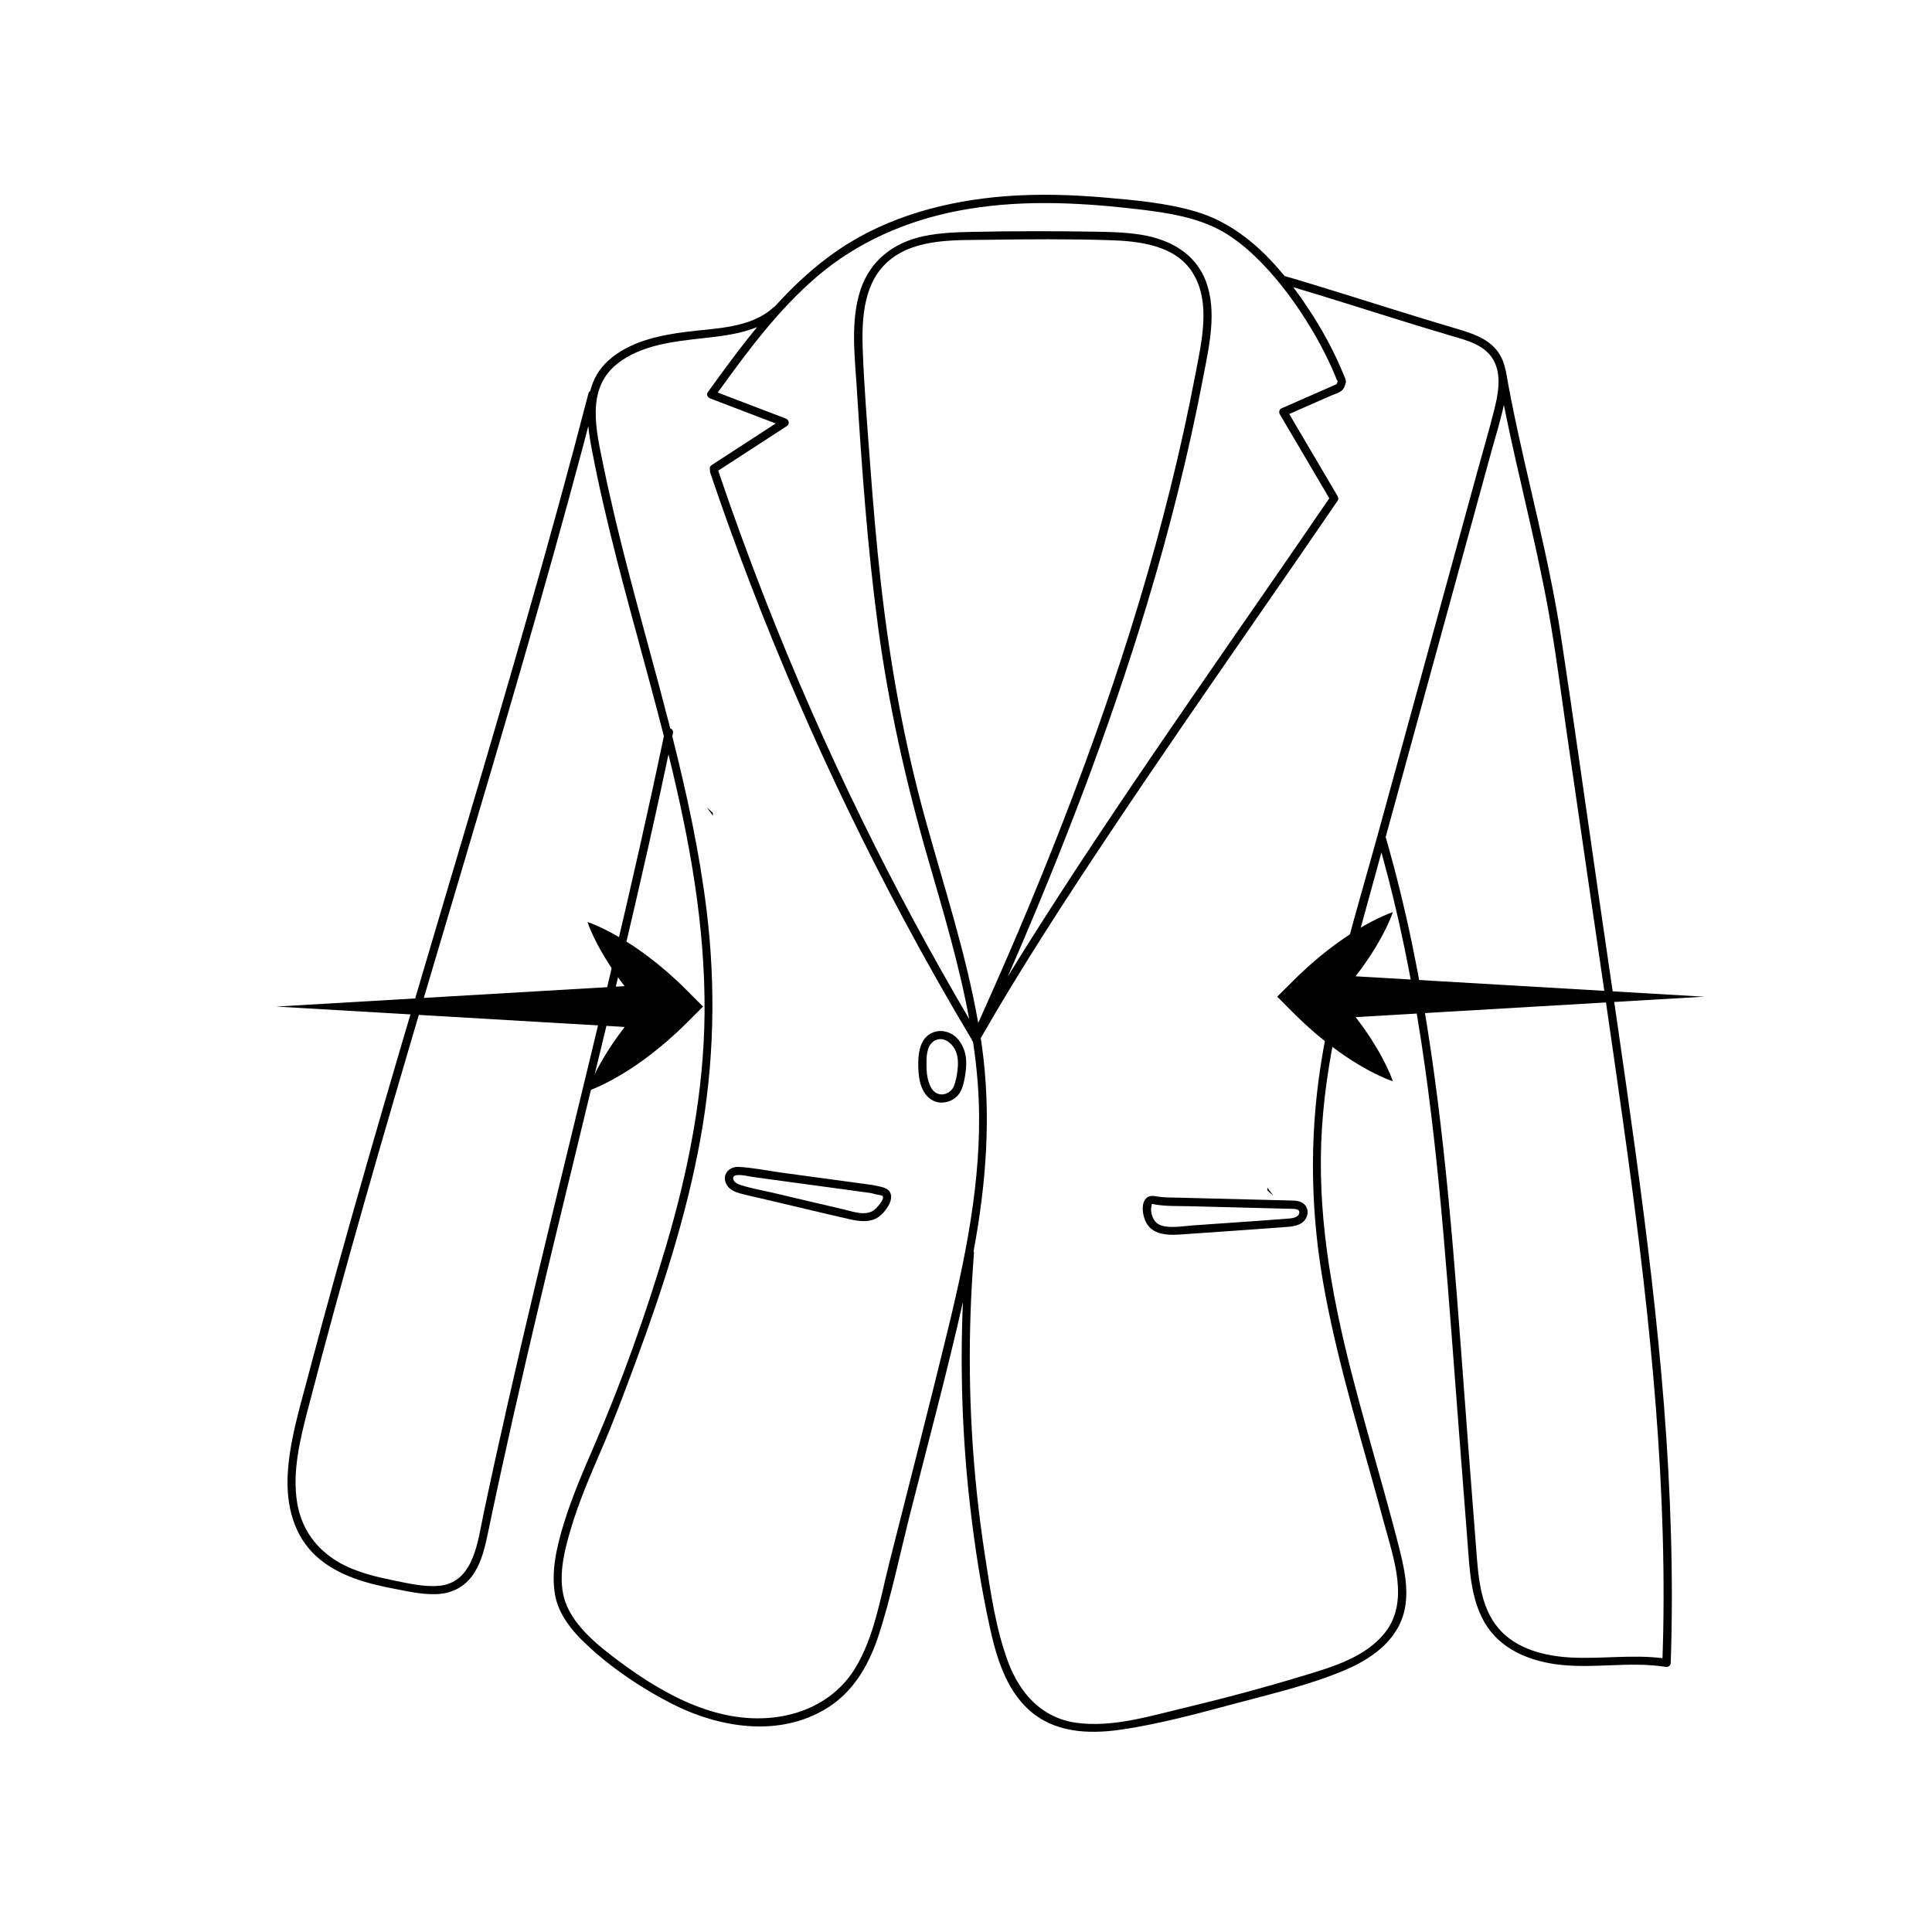 <svg version="1.0" preserveAspectRatio="xMidYMid meet" height="500" viewBox="0 0 375 375" zoomAndPan="magnify" width="500" xmlns:xlink="http://www.w3.org/1999/xlink" xmlns="http://www.w3.org/2000/svg"><defs><clipPath id="6cd0b67c21"><path clip-rule="nonzero" d="M 55.598 37.5 L 324.848 37.5 L 324.848 337 L 55.598 337 Z M 55.598 37.5"></path></clipPath><clipPath id="57aeff7b20"><path clip-rule="nonzero" d="M 53.617 156.738 L 138.367 156.738 L 138.367 218.238 L 53.617 218.238 Z M 53.617 156.738"></path></clipPath><clipPath id="ac24a04315"><path clip-rule="nonzero" d="M 246.004 170.598 L 330.754 170.598 L 330.754 232.098 L 246.004 232.098 Z M 246.004 170.598"></path></clipPath></defs><rect fill-opacity="1" height="450" y="-37.5" fill="#ffffff" width="450" x="-37.5"></rect><rect fill-opacity="1" height="450" y="-37.5" fill="#ffffff" width="450" x="-37.5"></rect><g clip-path="url(#6cd0b67c21)"><path fill-rule="nonzero" fill-opacity="1" d="M 322.988 272.926 C 321.691 256.406 319.695 239.949 317.445 223.531 C 315.18 206.926 312.703 190.344 310.293 173.758 C 307.863 157.027 305.535 140.273 302.992 123.551 C 300.633 108.035 296.34 92.891 293.305 77.504 C 292.941 75.66 292.594 73.809 292.273 71.949 C 292.258 71.863 292.227 71.789 292.191 71.715 C 291.93 70.395 291.422 69.133 290.547 68.023 C 288.664 65.621 285.629 64.664 282.812 63.832 C 275.223 61.59 267.684 59.188 260.129 56.84 C 256.531 55.719 252.93 54.621 249.316 53.559 C 244.73 47.949 239.152 43.145 232.109 41.066 C 226.426 39.391 220.379 38.859 214.504 38.348 C 208.09 37.793 201.629 37.59 195.207 38.082 C 183.836 38.953 172.402 41.965 162.867 48.406 C 158.211 51.555 154.125 55.359 150.383 59.496 C 150.293 59.531 150.215 59.586 150.133 59.66 C 145.703 63.746 138.785 63.699 133.156 64.414 C 127.91 65.086 122.16 66.301 118.109 69.957 C 116.195 71.68 115.109 73.715 114.559 75.91 C 114.398 75.996 114.27 76.148 114.211 76.379 C 110.555 90.488 106.684 104.543 102.684 118.559 C 98.617 132.824 94.438 147.047 90.223 161.273 C 85.996 175.551 81.738 189.82 77.535 204.113 C 73.375 218.277 69.277 232.453 65.332 246.676 C 63.387 253.684 61.488 260.699 59.629 267.73 C 58.012 273.871 56.113 280.098 55.832 286.477 C 55.578 292.242 57.012 298.113 61.422 302.098 C 65.602 305.883 71.277 307.391 76.684 308.41 C 79.609 308.961 82.73 309.707 85.715 309.336 C 88.434 309 90.641 307.547 92.09 305.238 C 93.531 302.941 94.148 300.219 94.699 297.602 C 95.473 293.898 96.254 290.203 97.062 286.504 C 100.289 271.648 103.762 256.848 107.312 242.066 C 110.875 227.238 114.512 212.426 118.074 197.598 C 121.625 182.816 125.094 168.016 128.312 153.16 C 128.805 150.922 129.273 148.672 129.75 146.426 C 133.816 162.949 136.914 179.656 136.754 196.758 C 136.613 212.004 133.648 227.039 129.352 241.617 C 125.449 254.891 120.73 268.094 115.25 280.793 C 113.148 285.66 111.035 290.535 109.473 295.602 C 108.09 300.086 106.875 305.07 107.777 309.766 C 108.648 314.32 112.352 317.984 115.719 320.902 C 120.047 324.656 124.926 327.84 129.996 330.484 C 139.363 335.363 151.207 337.395 160.652 331.465 C 165.871 328.184 168.812 322.824 170.648 317.086 C 173.004 309.734 174.582 302.078 176.461 294.59 C 179.969 280.652 183.742 266.754 186.898 252.73 C 186.336 265.922 186.785 279.152 188.289 292.281 C 189.195 300.199 190.422 308.117 192.133 315.906 C 193.383 321.594 195.219 327.762 199.648 331.828 C 204.527 336.309 211.215 336.637 217.461 335.738 C 225.199 334.625 232.887 332.484 240.434 330.477 C 247.445 328.613 254.738 326.895 261.414 324.004 C 266.758 321.688 271.773 317.879 272.762 311.785 C 273.332 308.242 272.613 304.652 271.77 301.219 C 270.816 297.348 269.754 293.504 268.695 289.664 C 266.527 281.836 264.262 274.023 262.246 266.148 C 258.289 250.637 255.551 234.914 256.598 218.852 C 257.633 202.934 262.047 187.648 266.246 172.344 C 266.875 170.047 267.508 167.746 268.137 165.453 C 274.867 189.602 278 214.566 280.168 239.492 C 281.316 252.688 282.262 265.906 283.281 279.117 C 283.797 285.832 284.316 292.543 284.84 299.258 C 285.246 304.574 285.441 310.328 288.227 315.047 C 291.145 319.992 296.566 322.285 302.047 323.039 C 309.098 323.996 316.23 322.414 323.277 323.535 C 323.793 323.613 324.27 323.324 324.289 322.762 C 324.852 306.145 324.281 289.504 322.988 272.926 Z M 158.5 53.746 C 166.391 46.977 175.938 42.836 186.102 40.891 C 197.211 38.758 208.613 39.223 219.797 40.488 C 224.965 41.074 230.316 41.75 235.121 43.844 C 238.957 45.516 242.219 48.266 245.098 51.258 C 248.668 54.969 251.719 59.176 254.379 63.578 C 255.645 65.684 256.828 67.844 257.879 70.066 C 258.355 71.062 258.812 72.07 259.227 73.098 C 259.309 73.293 259.375 73.613 259.504 73.781 C 259.578 73.875 259.609 73.914 259.629 73.93 C 259.629 73.938 259.625 73.941 259.625 73.949 C 259.617 74.137 259.535 74.352 259.449 74.559 C 255.859 76.137 252.277 77.715 248.688 79.289 C 248.293 79.465 248.203 80.047 248.398 80.383 C 251.277 85.273 254.156 90.168 257.035 95.051 C 257.363 95.609 257.684 96.156 258.016 96.715 C 249.043 109.879 239.906 122.934 230.879 136.066 C 221.086 150.309 211.371 164.621 202.078 179.199 C 199.898 182.621 197.734 186.062 195.617 189.531 C 205.895 165.977 215.188 141.977 222.609 117.359 C 227.004 102.781 230.734 87.992 233.578 73.031 C 234.699 67.141 236.25 60.484 234.082 54.645 C 232.035 49.125 226.961 46.426 221.398 45.547 C 218.402 45.07 215.367 45.02 212.336 44.965 C 208.344 44.898 204.359 44.871 200.367 44.879 C 196.375 44.883 192.391 44.926 188.398 45.012 C 185.324 45.078 182.23 45.211 179.219 45.855 C 173.422 47.09 168.844 50.605 166.992 56.352 C 165.066 62.328 165.895 68.91 166.281 75.055 C 167.262 90.555 168.344 106.062 170.402 121.457 C 172.449 136.77 175.797 151.691 180.078 166.52 C 183.055 176.84 186.176 187.211 188.121 197.793 C 180.727 185.219 173.797 172.371 167.383 159.266 C 160.484 145.176 154.164 130.805 148.457 116.191 C 145.25 107.988 142.23 99.699 139.402 91.355 C 143.84 88.469 148.273 85.582 152.715 82.707 C 153.328 82.309 153.164 81.492 152.527 81.242 C 148.121 79.559 143.719 77.875 139.309 76.191 C 145.082 68.211 150.984 60.195 158.5 53.746 Z M 189.871 198.551 C 187.543 185.266 183.316 172.383 179.715 159.402 C 175.508 144.25 172.742 128.824 170.984 113.207 C 170.113 105.492 169.457 97.746 168.887 90 C 168.344 82.551 167.703 75.078 167.449 67.609 C 167.242 61.562 167.672 54.484 172.785 50.391 C 177.984 46.234 185.547 46.637 191.82 46.543 C 199.637 46.422 207.477 46.375 215.293 46.613 C 221.098 46.797 228.145 47.539 231.52 52.98 C 235.094 58.738 233.207 66.414 232.035 72.602 C 230.633 79.98 229.008 87.328 227.203 94.621 C 219.863 124.215 209.473 152.992 197.555 181.039 C 195.059 186.91 192.488 192.738 189.871 198.551 Z M 108.824 228.984 C 105.34 243.344 101.891 257.699 98.625 272.105 C 96.98 279.344 95.383 286.598 93.848 293.863 C 92.734 299.125 91.98 307.258 85.145 307.812 C 82.098 308.062 78.887 307.258 75.914 306.652 C 73.176 306.098 70.426 305.406 67.855 304.293 C 62.395 301.93 58.609 297.57 57.664 291.609 C 56.711 285.598 58.238 279.406 59.742 273.617 C 61.488 266.879 63.285 260.164 65.117 253.453 C 72.773 225.469 81.086 197.664 89.34 169.855 C 97.523 142.273 105.684 114.676 113.098 86.871 C 113.465 85.484 113.828 84.094 114.191 82.707 C 114.336 84.25 114.594 85.797 114.883 87.301 C 116.27 94.582 117.98 101.801 119.82 108.973 C 122.711 120.25 125.973 131.535 128.855 142.902 C 122.824 171.746 115.762 200.355 108.824 228.984 Z M 172.543 303.629 C 170.852 310.355 169.656 317.77 166 323.781 C 162.762 329.098 157.367 332.25 151.285 333.203 C 139.867 335.008 129.07 329.082 120.215 322.488 C 116.305 319.574 111.473 315.785 109.762 311.02 C 108.145 306.512 109.48 301.191 110.789 296.785 C 112.344 291.531 114.527 286.484 116.691 281.461 C 119.09 275.91 121.207 270.242 123.309 264.57 C 128.543 250.434 133.227 236.023 135.93 221.168 C 138.613 206.422 138.969 191.527 137.145 176.652 C 135.746 165.258 133.297 154.039 130.488 142.914 C 130.527 142.707 130.574 142.5 130.621 142.293 C 130.715 141.828 130.441 141.492 130.09 141.359 C 129.434 138.797 128.762 136.238 128.086 133.691 C 124.234 119.258 120.086 104.887 117.09 90.238 C 115.734 83.617 113.652 75.48 119.812 70.602 C 124.422 66.953 130.73 66.289 136.363 65.656 C 139.867 65.262 143.637 64.859 146.953 63.484 C 144.477 66.488 142.137 69.609 139.848 72.734 C 139.016 73.875 138.191 75.016 137.363 76.156 C 137.035 76.613 137.406 77.164 137.84 77.332 C 142.082 78.953 146.32 80.57 150.562 82.195 C 146.422 84.887 142.277 87.582 138.137 90.273 C 137.762 90.516 137.699 90.918 137.828 91.246 C 137.789 91.379 137.781 91.535 137.84 91.711 C 142.871 106.586 148.523 121.25 154.754 135.664 C 161.008 150.121 167.867 164.324 175.293 178.223 C 179.488 186.07 183.867 193.812 188.422 201.457 C 188.469 201.531 188.516 201.59 188.578 201.645 C 188.59 201.859 188.699 202.055 188.859 202.188 C 189.27 204.91 189.586 207.656 189.793 210.414 C 190.965 226.246 187.898 241.922 184.191 257.23 C 180.434 272.73 176.434 288.16 172.543 303.629 Z M 256.371 206.621 C 254.074 221.301 254.402 235.949 257.109 250.555 C 259.945 265.879 264.676 280.762 268.695 295.797 C 270.48 302.48 273.66 310.953 268.723 317.031 C 264.938 321.684 258.672 323.539 253.164 325.203 C 245.48 327.531 237.73 329.625 229.922 331.484 C 223.191 333.09 215.84 335.375 208.855 334.383 C 202.211 333.438 197.973 328.699 195.703 322.656 C 193.246 316.105 192.262 308.895 191.195 302.016 C 188.766 286.371 187.832 270.488 188.391 254.668 C 188.523 250.879 188.746 247.086 189.047 243.301 C 189.062 243.133 189.027 243 188.969 242.887 C 191.438 229.637 192.461 216.285 190.559 202.816 C 190.496 202.383 190.422 201.945 190.355 201.508 C 198.254 187.742 206.93 174.418 215.738 161.219 C 225.34 146.836 235.188 132.609 245.031 118.395 C 249.922 111.328 254.812 104.258 259.656 97.156 C 259.812 96.93 259.793 96.582 259.656 96.352 C 256.777 91.461 253.902 86.57 251.023 81.684 C 250.762 81.242 250.5 80.801 250.246 80.355 C 252.949 79.168 255.66 77.98 258.363 76.789 C 259.391 76.34 260.617 76.129 260.98 74.988 C 261.066 74.723 261.215 74.418 261.234 74.129 C 261.27 73.648 260.953 73.117 260.777 72.68 C 258.98 68.258 256.68 64.047 254.055 60.062 C 253.102 58.605 252.09 57.164 251.027 55.746 C 257.664 57.727 264.266 59.824 270.875 61.887 C 274.457 63 278.047 64.105 281.652 65.168 C 284.664 66.051 288.207 66.918 289.871 69.871 C 291.527 72.801 290.789 76.531 290.012 79.613 C 289.047 83.457 287.926 87.273 286.871 91.098 C 284.75 98.82 282.637 106.543 280.516 114.273 C 276.23 129.898 271.941 145.527 267.66 161.152 C 263.535 176.188 258.785 191.195 256.371 206.621 Z M 304.918 321.723 C 299.809 321.453 294.25 320.078 290.816 316.008 C 287.246 311.773 286.926 305.781 286.516 300.516 C 286.012 293.965 285.504 287.418 285 280.867 C 283.027 255.305 281.496 229.641 277.781 204.254 C 275.727 190.238 272.957 176.32 269.023 162.707 C 269.004 162.637 268.977 162.574 268.945 162.516 C 272.527 149.449 276.109 136.379 279.691 123.316 C 281.906 115.234 284.125 107.156 286.34 99.07 C 287.43 95.117 288.508 91.164 289.594 87.215 C 290.375 84.371 291.305 81.504 291.895 78.586 C 294.535 91.824 298.051 104.875 300.473 118.152 C 301.941 126.203 302.961 134.34 304.133 142.434 C 305.348 150.777 306.562 159.133 307.77 167.48 C 310.172 184.012 312.621 200.535 314.945 217.074 C 317.266 233.586 319.391 250.141 320.867 266.754 C 322.336 283.316 323.148 299.949 322.832 316.582 C 322.801 318.34 322.746 320.098 322.688 321.852 C 316.781 321.117 310.855 322.031 304.918 321.723 Z M 304.918 321.723" fill="#000000"></path></g><path fill-rule="nonzero" fill-opacity="1" d="M 252.242 233.219 C 251.695 233.043 251.109 233.031 250.539 233.016 C 249.406 232.984 248.273 232.957 247.137 232.93 C 242.926 232.824 238.703 232.715 234.492 232.613 C 232.484 232.562 230.473 232.512 228.465 232.461 C 227.148 232.426 225.816 232.453 224.52 232.227 C 223.586 232.051 222.754 232.023 222.199 232.941 C 221.613 233.895 221.77 235.238 222.059 236.266 C 222.992 239.578 226.105 239.82 229.09 239.617 C 233.531 239.316 237.965 239 242.406 238.688 C 244.66 238.523 246.91 238.363 249.164 238.195 C 250.734 238.082 252.641 238.008 253.5 236.445 C 254.203 235.156 253.66 233.676 252.242 233.219 Z M 252.184 235.473 C 251.98 236.438 250.512 236.492 249.754 236.551 C 245.918 236.863 242.07 237.109 238.227 237.383 C 236.039 237.539 233.852 237.691 231.664 237.84 C 229.82 237.969 227.746 238.363 225.91 238 C 224.465 237.715 223.762 236.809 223.488 235.414 C 223.371 234.828 223.441 234.367 223.547 233.809 C 223.562 233.727 223.586 233.695 223.602 233.676 C 223.762 233.688 223.941 233.742 224.09 233.773 C 226.359 234.172 228.742 234.07 231.027 234.129 C 234.73 234.223 238.438 234.32 242.141 234.414 C 244.855 234.48 247.582 234.547 250.297 234.621 C 250.457 234.629 250.621 234.629 250.789 234.633 C 251.359 234.648 252.352 234.668 252.184 235.473 Z M 252.184 235.473" fill="#000000"></path><path fill-rule="nonzero" fill-opacity="1" d="M 169.457 230.023 C 169.391 230.004 169.32 229.996 169.262 229.996 C 163.398 229.199 157.527 228.402 151.664 227.602 C 148.93 227.234 146.133 226.629 143.375 226.496 C 141.398 226.402 139.98 228.125 141.066 229.984 C 141.598 230.891 142.59 231.34 143.559 231.613 C 144.914 232.004 146.301 232.277 147.676 232.602 C 150.582 233.293 153.492 233.977 156.406 234.66 C 159.289 235.34 162.168 236.043 165.055 236.68 C 167.062 237.125 169.242 237.359 170.906 235.914 C 171.98 234.984 173.602 232.836 172.711 231.34 C 172.133 230.375 170.434 230.281 169.457 230.023 Z M 169.602 234.914 C 167.941 236.102 165.383 235.117 163.613 234.707 C 161.41 234.199 159.219 233.68 157.016 233.164 C 154.688 232.621 152.359 232.07 150.031 231.52 C 147.934 231.023 145.719 230.668 143.664 229.977 C 143.16 229.809 142.598 229.555 142.383 229.031 C 142.121 228.402 142.484 228.133 143.094 228.086 C 144.18 228 145.414 228.355 146.488 228.5 C 148.73 228.805 150.973 229.113 153.211 229.414 C 158.484 230.133 163.758 230.852 169.031 231.566 C 169.383 231.656 169.73 231.75 170.074 231.836 C 170.281 231.891 171.16 231.969 171.309 232.152 C 171.812 232.77 170.047 234.602 169.602 234.914 Z M 169.602 234.914" fill="#000000"></path><path fill-rule="nonzero" fill-opacity="1" d="M 184.641 200.656 C 183.484 200.035 182.145 199.934 180.938 200.461 C 178.75 201.43 178.277 203.973 178.238 206.113 C 178.191 208.547 178.426 211.781 180.613 213.332 C 182.633 214.762 185.598 213.82 186.57 211.594 C 186.578 211.574 186.578 211.555 186.59 211.535 C 186.613 211.492 186.641 211.453 186.652 211.406 C 187.121 210.273 187.309 209.012 187.457 207.797 C 187.613 206.453 187.586 205.039 187.121 203.758 C 186.652 202.477 185.848 201.316 184.641 200.656 Z M 181.727 212.145 C 180.957 211.723 180.527 210.855 180.266 210.043 C 179.914 208.965 179.836 207.844 179.828 206.715 C 179.82 205.219 179.82 203.113 181.184 202.141 C 182.949 200.879 184.941 202.48 185.566 204.172 C 185.996 205.328 185.996 206.582 185.848 207.789 C 185.719 208.824 185.523 209.875 185.148 210.848 C 184.559 212.109 183.043 212.867 181.727 212.145 Z M 181.727 212.145" fill="#000000"></path><path fill-rule="nonzero" fill-opacity="1" d="M 213.168 54.398 C 213.168 54.383 213.168 54.371 213.168 54.359 C 213.168 54.316 213.16 54.316 213.16 54.43 C 213.16 54.43 213.16 54.426 213.16 54.426 C 213.168 54.418 213.168 54.41 213.168 54.398 Z M 213.168 54.398" fill="#000000"></path><path fill-rule="nonzero" fill-opacity="1" d="M 211.523 53.734 C 211.523 53.746 211.523 53.762 211.523 53.766 C 211.543 53.688 211.617 53.551 211.523 53.734 Z M 211.523 53.734" fill="#000000"></path><path fill-rule="nonzero" fill-opacity="1" d="M 213.074 54.762 C 213 54.895 213.055 54.828 213.074 54.762 Z M 213.074 54.762" fill="#000000"></path><path fill-rule="nonzero" fill-opacity="1" d="M 213.16 53.957 C 213.156 53.934 213.156 53.957 213.176 54.035 C 213.176 54.027 213.176 54.023 213.176 54.023 C 213.168 53.996 213.168 53.977 213.16 53.957 Z M 213.16 53.957" fill="#000000"></path><path fill-rule="nonzero" fill-opacity="1" d="M 212.195 53.242 C 212.188 53.242 212.18 53.25 212.176 53.25 C 212.188 53.25 212.215 53.242 212.262 53.238 C 212.254 53.238 212.254 53.238 212.25 53.238 C 212.23 53.238 212.215 53.238 212.195 53.242 Z M 212.195 53.242" fill="#000000"></path><path fill-rule="nonzero" fill-opacity="1" d="M 213.082 53.68 C 213.113 53.793 213.102 53.742 213.082 53.68 Z M 213.082 53.68" fill="#000000"></path><path fill-rule="nonzero" fill-opacity="1" d="M 212.68 55.305 C 212.672 55.297 212.645 55.309 212.617 55.352 C 212.625 55.352 212.633 55.344 212.633 55.344 C 212.652 55.332 212.656 55.316 212.68 55.305 Z M 212.68 55.305" fill="#000000"></path><path fill-rule="nonzero" fill-opacity="1" d="M 211.516 53.789 C 211.516 53.793 211.516 53.809 211.516 53.812 C 211.516 53.82 211.516 53.82 211.516 53.828 C 211.516 53.859 211.523 53.855 211.523 53.766 C 211.516 53.773 211.516 53.781 211.516 53.789 Z M 211.516 53.789" fill="#000000"></path><g clip-path="url(#57aeff7b20)"><path fill-rule="nonzero" fill-opacity="1" d="M 255.449 264.109 C 255.836 271.895 255.461 279.684 254.398 287.352 C 254.129 289.27 253.816 291.18 253.473 293.082 C 253.121 294.98 252.727 296.871 252.289 298.758 C 251.418 302.516 250.375 306.234 249.164 309.887 C 247.949 313.539 246.566 317.133 244.984 320.629 C 244.188 322.375 243.352 324.098 242.449 325.789 C 241.543 327.473 240.59 329.133 239.551 330.738 C 240.934 327.18 242.129 323.59 243.176 319.965 C 244.219 316.336 245.117 312.68 245.891 309.004 C 247.43 301.648 248.465 294.227 248.996 286.793 C 249.508 279.359 249.516 271.918 248.914 264.547 C 248.766 262.703 248.57 260.871 248.344 259.035 C 248.113 257.207 247.852 255.379 247.543 253.562 C 247.094 250.938 246.566 248.332 245.949 245.75 C 241.91 246.832 233.125 249.457 223.824 253.941 C 213.219 259.055 199.934 267.617 194.301 280.117 L 191.633 330.738 L 188.965 280.117 C 183.332 267.621 170.039 259.055 159.441 253.941 C 150.141 249.457 141.359 246.832 137.316 245.75 C 136.699 248.332 136.172 250.941 135.723 253.562 C 135.414 255.379 135.145 257.199 134.922 259.035 C 134.695 260.863 134.5 262.703 134.352 264.547 C 133.75 271.918 133.75 279.359 134.27 286.793 C 134.797 294.227 135.828 301.648 137.375 309.004 C 138.145 312.68 139.039 316.336 140.09 319.965 C 141.137 323.59 142.332 327.184 143.715 330.738 C 142.676 329.141 141.719 327.48 140.816 325.789 C 139.914 324.098 139.07 322.375 138.281 320.629 C 136.699 317.133 135.309 313.539 134.102 309.887 C 132.895 306.234 131.84 302.52 130.977 298.758 C 130.539 296.879 130.145 294.984 129.793 293.082 C 129.449 291.18 129.137 289.273 128.867 287.352 C 127.805 279.684 127.43 271.887 127.816 264.109 L 127.898 262.648 C 127.93 262.16 127.969 261.68 128.004 261.188 L 128.062 260.461 L 128.125 259.734 C 128.168 259.246 128.203 258.766 128.262 258.277 L 128.418 256.824 C 128.469 256.34 128.535 255.852 128.598 255.371 L 128.691 254.645 C 128.723 254.398 128.762 254.16 128.793 253.918 L 129 252.465 C 129.156 251.5 129.305 250.535 129.488 249.57 L 129.621 248.852 L 129.688 248.488 L 129.758 248.129 L 130.043 246.691 C 130.145 246.207 130.258 245.73 130.359 245.254 L 130.52 244.543 C 130.578 244.305 130.633 244.066 130.691 243.828 L 131.035 242.398 L 131.41 240.977 C 131.473 240.738 131.535 240.5 131.602 240.27 L 131.805 239.562 C 131.941 239.094 132.066 238.617 132.211 238.152 C 132.5 237.215 132.781 236.273 133.094 235.348 C 133.395 234.414 133.73 233.492 134.059 232.566 C 134.219 232.102 134.402 231.645 134.57 231.188 L 134.832 230.5 C 134.922 230.27 135.016 230.043 135.109 229.816 L 135.66 228.453 L 136.234 227.098 L 136.523 226.422 L 136.824 225.75 L 137.438 224.41 L 138.074 223.082 L 138.395 222.418 L 138.727 221.762 L 140.023 219.238 C 140.848 217.609 141.629 215.961 142.344 214.285 C 142.523 213.863 142.707 213.449 142.871 213.023 L 143.383 211.758 L 143.863 210.48 L 143.984 210.164 C 144.02 210.055 144.059 209.949 144.098 209.844 L 144.32 209.199 C 145.523 205.766 146.438 202.246 147.051 198.668 C 147.664 195.094 147.938 191.461 147.863 187.82 C 147.781 184.184 147.324 180.539 146.512 176.949 C 146.098 175.156 145.594 173.379 145.004 171.617 C 144.855 171.18 144.703 170.742 144.539 170.309 C 144.383 169.871 144.215 169.438 144.047 169.008 C 143.703 168.141 143.34 167.285 142.949 166.434 C 142.176 164.734 141.316 163.062 140.359 161.441 C 139.883 160.625 139.383 159.832 138.859 159.043 C 138.594 158.648 138.324 158.258 138.051 157.875 C 137.773 157.488 137.488 157.113 137.191 156.738 C 137.93 157.344 138.621 158.016 139.289 158.695 C 139.961 159.387 140.59 160.105 141.219 160.84 C 142.457 162.316 143.59 163.883 144.641 165.504 C 145.16 166.32 145.66 167.152 146.145 168 C 146.617 168.844 147.07 169.707 147.5 170.586 C 148.359 172.34 149.109 174.148 149.766 175.996 C 151.07 179.699 151.957 183.57 152.395 187.508 C 152.613 189.477 152.727 191.461 152.734 193.441 C 152.738 195.426 152.641 197.41 152.438 199.383 C 152.039 203.336 151.258 207.242 150.137 211.039 C 149.867 211.992 149.555 212.93 149.246 213.871 C 148.922 214.805 148.602 215.738 148.238 216.656 L 147.977 217.348 L 147.844 217.691 L 147.707 218.035 L 147.145 219.402 C 147.051 219.633 146.949 219.852 146.852 220.078 L 146.25 221.43 C 146.148 221.656 146.043 221.875 145.938 222.102 L 144.711 224.68 L 144.414 225.301 L 144.133 225.926 L 143.562 227.18 L 143.453 227.449 C 157.004 235.09 173.645 239.262 190.809 239.262 C 208.613 239.262 225.73 234.816 239.527 226.66 L 239.195 225.926 L 238.914 225.301 L 238.617 224.68 L 237.391 222.102 C 237.285 221.875 237.18 221.656 237.078 221.43 L 236.477 220.078 C 236.379 219.852 236.273 219.625 236.184 219.402 L 235.621 218.035 L 235.484 217.691 L 235.352 217.348 L 235.09 216.656 C 234.727 215.742 234.406 214.805 234.082 213.871 C 233.773 212.93 233.461 211.992 233.191 211.039 C 232.078 207.242 231.289 203.328 230.891 199.383 C 230.688 197.41 230.59 195.426 230.594 193.441 C 230.605 191.453 230.715 189.477 230.934 187.508 C 231.371 183.574 232.258 179.703 233.562 175.996 C 234.219 174.148 234.977 172.34 235.828 170.586 C 236.258 169.707 236.711 168.844 237.188 168 C 237.66 167.152 238.168 166.32 238.688 165.504 C 239.738 163.875 240.879 162.312 242.113 160.84 C 242.73 160.105 243.371 159.387 244.039 158.695 C 244.707 158.008 245.398 157.34 246.137 156.738 C 245.836 157.105 245.555 157.488 245.277 157.875 C 245.004 158.258 244.734 158.652 244.473 159.043 C 243.945 159.832 243.445 160.625 242.969 161.441 C 242.016 163.062 241.152 164.734 240.379 166.434 C 239.988 167.285 239.625 168.141 239.281 169.008 C 239.113 169.438 238.945 169.871 238.789 170.309 C 238.625 170.742 238.477 171.188 238.324 171.617 C 237.73 173.371 237.23 175.152 236.816 176.949 C 236.004 180.539 235.547 184.184 235.465 187.82 C 235.383 191.461 235.664 195.094 236.277 198.668 C 236.891 202.246 237.805 205.766 239.008 209.199 L 239.23 209.844 C 239.27 209.949 239.309 210.055 239.344 210.164 L 239.465 210.48 L 239.945 211.758 L 240.461 213.023 C 240.621 213.449 240.809 213.863 240.984 214.285 C 241.699 215.961 242.48 217.609 243.309 219.238 L 244.602 221.762 L 244.934 222.418 L 245.254 223.082 L 245.891 224.41 L 246.504 225.75 L 246.805 226.422 L 247.094 227.098 L 247.668 228.453 L 248.219 229.816 C 248.312 230.043 248.406 230.27 248.496 230.5 L 248.758 231.188 C 248.926 231.645 249.109 232.102 249.273 232.566 C 249.598 233.492 249.934 234.414 250.234 235.348 C 250.555 236.273 250.828 237.215 251.117 238.152 C 251.262 238.621 251.387 239.094 251.523 239.562 L 251.727 240.27 C 251.793 240.508 251.852 240.746 251.918 240.977 L 252.293 242.398 L 252.641 243.828 C 252.695 244.066 252.758 244.305 252.809 244.543 L 252.969 245.254 C 253.078 245.73 253.191 246.207 253.285 246.691 L 253.57 248.129 L 253.641 248.488 L 253.711 248.852 L 253.84 249.57 C 254.023 250.527 254.172 251.5 254.328 252.465 L 254.535 253.918 C 254.566 254.16 254.605 254.398 254.637 254.645 L 254.73 255.371 C 254.785 255.852 254.855 256.34 254.91 256.824 L 255.066 258.277 C 255.117 258.758 255.156 259.246 255.207 259.734 L 255.27 260.461 L 255.324 261.188 C 255.363 261.68 255.398 262.16 255.43 262.648 Z M 191.621 225.797 C 193.316 225.797 194.695 224.418 194.695 222.719 C 194.695 221.023 193.316 219.645 191.621 219.645 C 189.926 219.645 188.547 221.023 188.547 222.719 C 188.543 224.418 189.918 225.797 191.621 225.797 Z M 266.582 206.199 C 265.594 204.457 264.52 202.797 263.379 201.207 C 262.922 200.574 262.461 199.945 261.984 199.332 L 329.605 195.375 L 261.996 191.418 C 262.473 190.801 262.934 190.184 263.387 189.551 C 263.672 189.148 263.949 188.75 264.23 188.34 C 264.508 187.934 264.781 187.527 265.043 187.105 C 265.578 186.273 266.098 185.43 266.59 184.551 C 267.086 183.68 267.555 182.785 268 181.859 C 268.438 180.934 268.855 179.984 269.207 178.965 C 268.188 179.309 267.242 179.73 266.316 180.176 C 265.395 180.617 264.5 181.09 263.625 181.582 C 262.754 182.078 261.902 182.598 261.07 183.129 C 260.652 183.395 260.242 183.676 259.836 183.945 C 259.438 184.227 259.031 184.5 258.629 184.789 C 257.039 185.93 255.512 187.141 254.039 188.402 C 252.57 189.668 251.156 190.984 249.793 192.355 L 246.773 195.387 L 249.793 198.398 C 252.527 201.129 255.457 203.668 258.637 205.953 C 260.227 207.094 261.883 208.172 263.625 209.16 C 264.492 209.656 265.387 210.133 266.309 210.574 C 267.234 211.016 268.18 211.441 269.199 211.785 C 268.852 210.766 268.43 209.816 267.992 208.891 C 267.555 207.965 267.078 207.07 266.582 206.199 Z M 136.461 195.383 L 133.445 192.352 C 132.078 190.977 130.664 189.664 129.195 188.398 C 127.723 187.133 126.195 185.93 124.605 184.785 C 124.207 184.496 123.805 184.219 123.398 183.938 C 122.992 183.664 122.586 183.387 122.164 183.125 C 121.332 182.59 120.488 182.07 119.609 181.578 C 118.742 181.082 117.848 180.613 116.918 180.168 C 115.992 179.73 115.047 179.309 114.027 178.957 C 114.371 179.98 114.793 180.926 115.234 181.852 C 115.68 182.773 116.148 183.668 116.645 184.547 C 117.141 185.418 117.66 186.27 118.191 187.102 C 118.453 187.52 118.734 187.93 119.004 188.336 C 119.285 188.734 119.562 189.145 119.848 189.543 C 120.301 190.176 120.762 190.797 121.238 191.41 L 53.629 195.375 L 121.25 199.332 C 120.777 199.945 120.312 200.574 119.855 201.207 C 118.715 202.797 117.641 204.457 116.652 206.199 C 116.156 207.07 115.68 207.965 115.234 208.887 C 114.797 209.812 114.371 210.758 114.027 211.777 C 115.047 211.426 115.992 211.008 116.918 210.57 C 117.84 210.125 118.734 209.656 119.605 209.152 C 121.344 208.164 123.004 207.086 124.594 205.949 C 127.773 203.66 130.703 201.125 133.438 198.395 Z M 136.461 195.383" fill="#000000"></path></g><g clip-path="url(#ac24a04315)"><path fill-rule="nonzero" fill-opacity="1" d="M 128.922 124.727 C 128.535 116.941 128.91 109.148 129.973 101.484 C 130.242 99.566 130.555 97.656 130.898 95.75 C 131.25 93.855 131.645 91.961 132.082 90.078 C 132.953 86.32 133.996 82.598 135.207 78.949 C 136.418 75.297 137.805 71.699 139.387 68.207 C 140.18 66.457 141.02 64.734 141.922 63.047 C 142.828 61.359 143.781 59.699 144.82 58.098 C 143.438 61.656 142.242 65.242 141.195 68.871 C 140.148 72.496 139.254 76.152 138.48 79.832 C 136.938 87.184 135.906 94.605 135.375 102.039 C 134.859 109.473 134.855 116.914 135.457 124.289 C 135.605 126.129 135.801 127.965 136.027 129.801 C 136.258 131.629 136.52 133.457 136.828 135.273 C 137.277 137.898 137.805 140.504 138.422 143.082 C 142.461 142 151.246 139.375 160.547 134.891 C 171.152 129.781 184.438 121.219 190.07 108.715 L 192.738 58.098 L 195.402 108.715 C 201.039 121.211 214.332 129.781 224.926 134.891 C 234.227 139.375 243.008 142 247.055 143.082 C 247.672 140.504 248.199 137.891 248.648 135.273 C 248.957 133.457 249.227 131.633 249.449 129.801 C 249.676 127.969 249.871 126.129 250.02 124.289 C 250.621 116.914 250.621 109.473 250.102 102.039 C 249.574 94.605 248.543 87.184 246.996 79.832 C 246.227 76.152 245.332 72.496 244.281 68.871 C 243.234 65.242 242.039 61.648 240.656 58.098 C 241.695 59.695 242.652 61.355 243.555 63.047 C 244.457 64.734 245.301 66.457 246.09 68.207 C 247.672 71.699 249.062 75.297 250.27 78.949 C 251.477 82.598 252.531 86.312 253.395 90.078 C 253.832 91.957 254.227 93.848 254.578 95.75 C 254.922 97.656 255.234 99.559 255.504 101.484 C 256.566 109.148 256.941 116.945 256.555 124.727 L 256.473 126.184 C 256.441 126.672 256.402 127.156 256.367 127.645 L 256.309 128.371 L 256.246 129.098 C 256.203 129.586 256.168 130.066 256.109 130.559 L 255.953 132.012 C 255.902 132.492 255.836 132.98 255.773 133.465 L 255.68 134.188 C 255.648 134.434 255.609 134.672 255.578 134.914 L 255.371 136.367 C 255.215 137.332 255.062 138.297 254.883 139.262 L 254.75 139.984 L 254.684 140.348 L 254.613 140.703 L 254.324 142.145 C 254.227 142.625 254.113 143.102 254.012 143.578 L 253.852 144.293 C 253.793 144.531 253.738 144.77 253.68 145.008 L 253.336 146.434 L 252.961 147.855 C 252.898 148.094 252.836 148.332 252.766 148.562 L 252.566 149.27 C 252.43 149.742 252.305 150.219 252.16 150.68 C 251.871 151.621 251.59 152.559 251.277 153.488 C 250.977 154.418 250.641 155.34 250.312 156.266 C 250.152 156.73 249.969 157.188 249.801 157.645 L 249.539 158.336 C 249.449 158.566 249.355 158.793 249.262 159.016 L 248.711 160.383 L 248.137 161.734 L 247.848 162.41 L 247.547 163.082 L 246.934 164.422 L 246.297 165.75 L 245.977 166.414 L 245.645 167.07 L 244.348 169.598 C 243.523 171.223 242.742 172.871 242.027 174.551 C 241.844 174.969 241.664 175.383 241.5 175.809 L 240.988 177.074 L 240.508 178.352 L 240.387 178.672 C 240.352 178.777 240.312 178.883 240.273 178.992 L 240.051 179.637 C 238.848 183.066 237.934 186.59 237.32 190.164 C 236.707 193.742 236.43 197.375 236.508 201.012 C 236.59 204.652 237.047 208.297 237.859 211.887 C 238.273 213.676 238.777 215.457 239.367 217.215 C 239.516 217.652 239.668 218.094 239.832 218.523 C 239.988 218.961 240.156 219.395 240.324 219.828 C 240.668 220.691 241.031 221.551 241.422 222.402 C 242.195 224.098 243.055 225.77 244.012 227.395 C 244.488 228.207 244.988 229.004 245.512 229.793 C 245.777 230.188 246.047 230.574 246.32 230.957 C 246.598 231.344 246.883 231.723 247.18 232.098 C 246.441 231.488 245.75 230.82 245.082 230.137 C 244.41 229.449 243.781 228.727 243.152 227.996 C 241.914 226.516 240.781 224.949 239.73 223.328 C 239.211 222.516 238.711 221.68 238.227 220.836 C 237.754 219.988 237.301 219.125 236.871 218.25 C 236.012 216.496 235.262 214.684 234.605 212.836 C 233.301 209.137 232.414 205.266 231.977 201.324 C 231.758 199.359 231.645 197.375 231.637 195.395 C 231.633 193.41 231.73 191.422 231.93 189.449 C 232.332 185.5 233.113 181.59 234.234 177.793 C 234.504 176.844 234.816 175.902 235.125 174.965 C 235.449 174.031 235.77 173.098 236.133 172.176 L 236.395 171.488 L 236.527 171.145 L 236.664 170.797 L 237.227 169.434 C 237.32 169.199 237.422 168.98 237.52 168.758 L 237.82 168.078 L 238.121 167.402 C 238.223 167.18 238.328 166.957 238.434 166.734 L 239.66 164.152 L 239.957 163.531 L 240.238 162.906 L 240.805 161.652 L 240.918 161.383 C 227.367 153.742 210.727 149.57 193.562 149.57 C 175.758 149.57 158.641 154.02 144.844 162.172 L 145.176 162.906 L 145.457 163.531 L 145.75 164.152 L 146.98 166.734 C 147.086 166.957 147.191 167.18 147.293 167.402 L 147.594 168.078 L 147.891 168.758 C 147.992 168.98 148.098 169.207 148.188 169.434 L 148.75 170.797 L 148.887 171.145 L 149.02 171.488 L 149.281 172.176 C 149.645 173.09 149.965 174.031 150.289 174.965 C 150.598 175.902 150.91 176.844 151.18 177.793 C 152.293 181.59 153.082 185.504 153.48 189.449 C 153.684 191.422 153.781 193.41 153.777 195.395 C 153.762 197.379 153.656 199.359 153.438 201.324 C 153 205.258 152.109 209.129 150.809 212.836 C 150.152 214.684 149.395 216.496 148.543 218.25 C 148.113 219.125 147.66 219.988 147.184 220.836 C 146.711 221.68 146.203 222.516 145.684 223.328 C 144.633 224.957 143.492 226.523 142.258 227.996 C 141.641 228.727 141 229.449 140.332 230.137 C 139.66 230.824 138.973 231.496 138.234 232.098 C 138.535 231.727 138.816 231.344 139.094 230.957 C 139.367 230.574 139.637 230.18 139.898 229.793 C 140.426 229.004 140.926 228.207 141.402 227.395 C 142.352 225.77 143.219 224.098 143.992 222.402 C 144.383 221.551 144.746 220.691 145.09 219.828 C 145.258 219.395 145.426 218.961 145.582 218.523 C 145.746 218.094 145.895 217.648 146.047 217.215 C 146.641 215.461 147.141 213.684 147.555 211.887 C 148.367 208.297 148.824 204.652 148.906 201.012 C 148.988 197.375 148.707 193.742 148.094 190.164 C 147.48 186.59 146.566 183.066 145.363 179.637 L 145.137 178.992 C 145.102 178.883 145.062 178.777 145.027 178.672 L 144.906 178.352 L 144.426 177.074 L 143.91 175.809 C 143.75 175.383 143.562 174.969 143.387 174.551 C 142.672 172.871 141.891 171.223 141.062 169.598 L 139.77 167.07 L 139.438 166.414 L 139.117 165.75 L 138.48 164.422 L 137.867 163.082 L 137.566 162.41 L 137.277 161.734 L 136.703 160.383 L 136.152 159.016 C 136.059 158.793 135.965 158.566 135.875 158.336 L 135.613 157.645 C 135.445 157.188 135.262 156.73 135.098 156.266 C 134.773 155.34 134.438 154.418 134.137 153.488 C 133.816 152.559 133.539 151.621 133.254 150.68 C 133.109 150.211 132.984 149.742 132.848 149.27 L 132.645 148.562 C 132.578 148.324 132.52 148.086 132.453 147.855 L 132.074 146.434 L 131.73 145.008 C 131.676 144.77 131.613 144.531 131.562 144.293 L 131.398 143.578 C 131.293 143.102 131.18 142.625 131.086 142.145 L 130.801 140.703 L 130.73 140.348 L 130.66 139.984 L 130.531 139.262 C 130.348 138.305 130.199 137.332 130.043 136.367 L 129.836 134.914 C 129.805 134.672 129.766 134.434 129.734 134.188 L 129.641 133.461 C 129.586 132.98 129.516 132.492 129.461 132.012 L 129.305 130.559 C 129.254 130.074 129.215 129.586 129.164 129.098 L 129.102 128.371 L 129.047 127.645 C 129.008 127.156 128.973 126.672 128.941 126.184 Z M 192.75 163.039 C 191.055 163.039 189.676 164.414 189.676 166.113 C 189.676 167.812 191.055 169.188 192.75 169.188 C 194.445 169.188 195.824 167.812 195.824 166.113 C 195.828 164.414 194.453 163.039 192.75 163.039 Z M 117.785 182.637 C 118.777 184.379 119.852 186.035 120.992 187.629 C 121.449 188.262 121.91 188.887 122.387 189.5 L 54.766 193.457 L 122.375 197.418 C 121.898 198.031 121.438 198.652 120.984 199.285 C 120.699 199.684 120.422 200.086 120.141 200.492 C 119.863 200.898 119.59 201.309 119.328 201.727 C 118.793 202.559 118.273 203.406 117.781 204.281 C 117.285 205.152 116.816 206.047 116.371 206.977 C 115.934 207.902 115.516 208.848 115.164 209.867 C 116.184 209.523 117.129 209.105 118.055 208.66 C 118.977 208.215 119.871 207.746 120.746 207.25 C 121.617 206.754 122.469 206.234 123.301 205.703 C 123.719 205.441 124.129 205.16 124.535 204.891 C 124.934 204.605 125.34 204.332 125.742 204.043 C 127.332 202.902 128.859 201.695 130.328 200.43 C 131.801 199.164 133.215 197.848 134.578 196.477 L 137.598 193.445 L 134.578 190.434 C 131.844 187.703 128.914 185.168 125.734 182.879 C 124.145 181.738 122.488 180.664 120.746 179.672 C 119.879 179.18 118.98 178.703 118.062 178.258 C 117.137 177.82 116.191 177.395 115.172 177.051 C 115.52 178.07 115.941 179.016 116.379 179.941 C 116.816 180.871 117.293 181.766 117.785 182.637 Z M 247.91 193.453 L 250.926 196.484 C 252.293 197.855 253.707 199.172 255.176 200.438 C 256.648 201.703 258.176 202.902 259.766 204.051 C 260.164 204.34 260.566 204.613 260.973 204.895 C 261.379 205.172 261.785 205.445 262.207 205.711 C 263.039 206.242 263.883 206.762 264.758 207.258 C 265.629 207.75 266.523 208.223 267.449 208.668 C 268.379 209.105 269.324 209.523 270.344 209.875 C 270 208.855 269.578 207.906 269.133 206.98 C 268.691 206.059 268.223 205.164 267.727 204.289 C 267.23 203.418 266.711 202.566 266.18 201.734 C 265.918 201.312 265.637 200.906 265.367 200.5 C 265.086 200.098 264.809 199.691 264.523 199.289 C 264.07 198.656 263.609 198.039 263.133 197.422 L 330.742 193.457 L 263.121 189.5 C 263.594 188.887 264.059 188.262 264.516 187.629 C 265.656 186.035 266.73 184.379 267.719 182.637 C 268.215 181.766 268.691 180.871 269.133 179.949 C 269.574 179.023 270 178.078 270.344 177.055 C 269.324 177.406 268.379 177.824 267.449 178.266 C 266.531 178.707 265.637 179.18 264.766 179.68 C 263.027 180.668 261.367 181.746 259.777 182.887 C 256.598 185.172 253.668 187.711 250.934 190.441 Z M 247.91 193.453" fill="#000000"></path></g></svg>